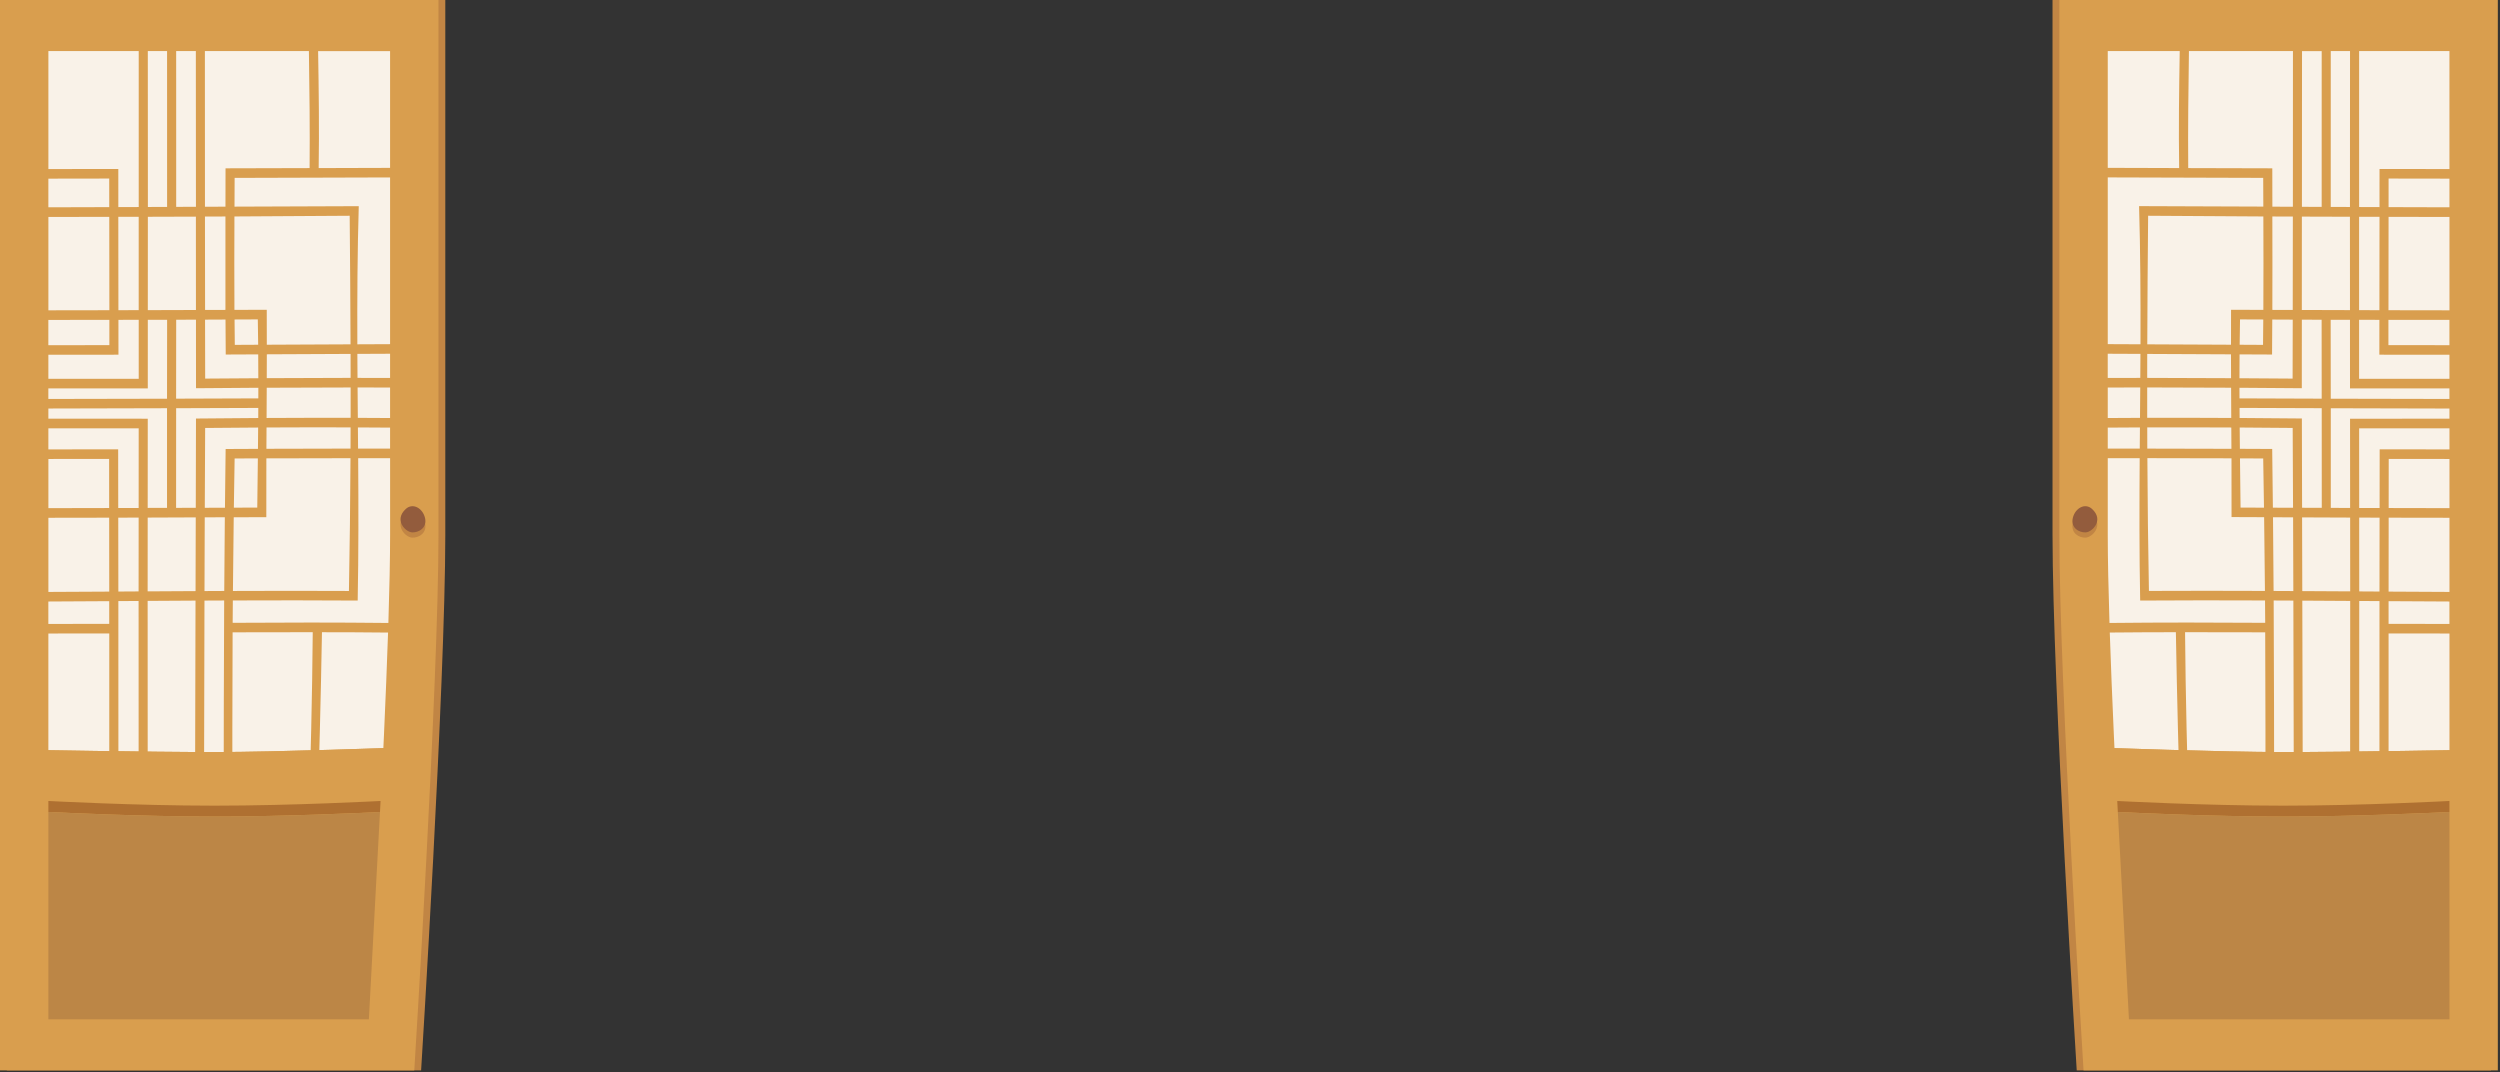 <?xml version="1.0" encoding="UTF-8"?> <svg xmlns="http://www.w3.org/2000/svg" width="1028" height="441" viewBox="0 0 1028 441" fill="none"><rect x="0" y="0" width="1028" height="441" fill="#333333" stroke="none"/><path d="M183.11 0V219.94C183.11 281.17 173.16 440.16 173.16 440.16H2.81V0H183.11Z" fill="#C18544"></path><path d="M169.81 12.8H13.14V428.34H155.72C155.72 428.34 169.81 300.99 169.81 185.45V12.8Z" fill="#F9F2E8"></path><path d="M0 440.16H170.35C170.35 440.16 180.3 281.17 180.3 219.94V0H0V440.16ZM19.89 247.34C28.23 247.3 36.57 247.25 44.91 247.2C44.91 250.31 44.91 253.42 44.91 256.53C36.57 256.54 28.22 256.55 19.88 256.56V247.33L19.89 247.34ZM19.89 212.91C28.22 212.9 36.55 212.89 44.89 212.87C44.9 223 44.91 233.13 44.92 243.27C36.58 243.32 28.24 243.37 19.9 243.4V212.91H19.89ZM19.89 188.73C28.22 188.73 36.54 188.71 44.87 188.7C44.88 195.43 44.87 202.17 44.89 208.9C36.56 208.92 28.23 208.93 19.9 208.95V188.72L19.89 188.73ZM19.89 184.79V176.12C32.27 176.12 44.65 176.13 57.03 176.12C57.02 187.04 57.02 197.96 57.01 208.88C54.21 208.88 51.42 208.9 48.62 208.9C48.61 200.85 48.6 192.81 48.59 184.76C39.02 184.77 29.46 184.78 19.89 184.79ZM57.01 212.84C57.01 222.96 56.99 233.07 56.99 243.19C54.22 243.21 51.44 243.22 48.67 243.24C48.67 233.11 48.65 222.99 48.63 212.86C51.42 212.86 54.22 212.84 57.01 212.84ZM92.71 127.43C89.92 127.43 87.12 127.45 84.33 127.45C84.31 114.65 84.29 101.85 84.28 89.05C87.09 89.04 89.89 89.03 92.7 89.02C92.67 101.82 92.66 114.62 92.7 127.43H92.71ZM80.58 127.47C73.98 127.49 67.38 127.51 60.78 127.53C60.78 114.73 60.8 101.94 60.8 89.14C67.39 89.12 73.97 89.1 80.55 89.08C80.55 101.88 80.57 114.68 80.57 127.47H80.58ZM80.6 159.64C89.14 159.56 97.69 159.5 106.23 159.45C106.23 160.91 106.23 162.36 106.22 163.81C94.95 163.85 83.69 163.89 72.42 163.93C72.44 153.11 72.45 142.29 72.45 131.47C75.16 131.47 77.87 131.46 80.58 131.45C80.58 140.85 80.6 150.24 80.6 159.64ZM109.51 212.64C109.48 204.58 109.49 196.53 109.53 188.48C121.06 188.44 132.59 188.41 144.12 188.41C144.02 206.61 143.83 224.81 143.48 243.01C127.58 242.93 111.68 242.94 95.78 243.01C95.86 232.9 95.97 222.8 96.11 212.71C100.58 212.69 105.05 212.68 109.52 212.66L109.51 212.64ZM105.79 208.72C102.58 208.73 99.37 208.74 96.16 208.75C96.26 202.01 96.35 195.26 96.48 188.52C99.66 188.5 102.84 188.5 106.03 188.49C105.95 195.23 105.87 201.97 105.79 208.72ZM144.18 159.33C144.18 163.49 144.18 167.65 144.18 171.81C132.66 171.78 121.14 171.81 109.62 171.87C109.65 167.73 109.66 163.58 109.68 159.44C121.18 159.38 132.68 159.34 144.19 159.33H144.18ZM109.69 155.5C109.7 152.23 109.71 148.96 109.72 145.69C121.2 145.64 132.68 145.58 144.16 145.53C144.16 148.81 144.16 152.1 144.17 155.38C132.68 155.38 121.18 155.43 109.69 155.5ZM144.16 175.74C144.16 178.65 144.16 181.56 144.14 184.46C132.61 184.46 121.08 184.49 109.55 184.54C109.56 181.62 109.58 178.7 109.6 175.78C121.12 175.72 132.65 175.7 144.17 175.74H144.16ZM92.73 131.4C92.75 136.19 92.78 140.98 92.82 145.78C97.27 145.76 101.73 145.74 106.18 145.72C106.2 148.99 106.22 152.26 106.22 155.53C98.94 155.57 91.65 155.62 84.37 155.68C84.35 147.6 84.34 139.52 84.32 131.44C87.12 131.43 89.92 131.42 92.72 131.4H92.73ZM96.55 141.81C96.5 138.33 96.48 134.86 96.45 131.38C99.64 131.36 102.83 131.36 106.01 131.34C106.08 134.82 106.12 138.29 106.16 141.76C102.96 141.78 99.75 141.79 96.55 141.81ZM96.41 89.01C112.2 88.94 128 88.85 143.79 88.72C143.96 106.34 144.08 123.96 144.14 141.59C132.66 141.64 121.19 141.7 109.71 141.75C109.71 136.96 109.72 132.17 109.69 127.38C105.26 127.4 100.83 127.4 96.4 127.42C96.32 114.62 96.35 101.81 96.4 89.01H96.41ZM96.43 84.96C96.45 81.02 96.47 77.09 96.48 73.15C117.79 73.1 139.09 73.01 160.4 72.96V141.52C155.91 141.54 151.43 141.56 146.94 141.58C146.87 122.63 146.96 103.69 147.52 84.78C130.49 84.83 113.46 84.9 96.43 84.97V84.96ZM160.4 145.46V155.41C155.94 155.4 151.48 155.39 147.01 155.39C146.99 152.1 146.97 148.81 146.95 145.52C151.43 145.5 155.91 145.48 160.39 145.46H160.4ZM160.4 184.46C156.01 184.46 151.63 184.46 147.24 184.46C147.22 181.56 147.2 178.66 147.17 175.76C151.58 175.78 155.99 175.8 160.4 175.84V184.47V184.46ZM147.14 171.82C147.11 167.66 147.07 163.49 147.04 159.33C151.49 159.33 155.94 159.33 160.4 159.35V171.89C155.98 171.86 151.56 171.84 147.14 171.82ZM159.7 256.16C138.35 255.93 117.02 255.96 95.67 256.1C95.69 253.04 95.71 249.97 95.74 246.91C112.85 246.85 129.97 246.83 147.08 246.95C147.46 227.45 147.41 207.93 147.28 188.4C151.66 188.4 156.03 188.4 160.41 188.4V219.94C160.41 229.76 160.15 242.21 159.7 256.16ZM92.78 184.62C92.66 192.67 92.58 200.72 92.5 208.77C89.74 208.77 86.97 208.79 84.21 208.8C84.25 197.86 84.3 186.92 84.36 175.98C91.62 175.91 98.89 175.85 106.15 175.81C106.13 178.73 106.1 181.65 106.07 184.57C101.64 184.59 97.21 184.59 92.78 184.63V184.62ZM92.21 243C89.5 243.01 86.8 243.02 84.09 243.04C84.12 232.94 84.15 222.84 84.19 212.73C86.94 212.72 89.7 212.71 92.45 212.7C92.35 222.8 92.27 232.9 92.21 243ZM80.59 172.09C80.55 184.33 80.53 196.56 80.5 208.8C77.8 208.8 75.11 208.82 72.41 208.83C72.39 195.17 72.41 181.52 72.43 167.86C83.69 167.82 94.95 167.78 106.21 167.74C106.21 169.12 106.2 170.5 106.19 171.89C97.66 171.94 89.13 172.01 80.6 172.1L80.59 172.09ZM80.41 243.06C73.84 243.09 67.28 243.13 60.71 243.17C60.71 233.06 60.73 222.94 60.73 212.83C67.32 212.81 73.9 212.78 80.49 212.75C80.47 222.85 80.44 232.96 80.41 243.06ZM19.89 167.98C36.15 167.96 52.42 167.92 68.68 167.86C68.66 181.52 68.65 195.17 68.68 208.83C66.03 208.83 63.38 208.85 60.73 208.85C60.73 196.62 60.73 184.4 60.76 172.17C47.14 172.17 33.51 172.16 19.89 172.15V167.97V167.98ZM19.89 159.7C33.52 159.7 47.14 159.71 60.77 159.72C60.78 150.32 60.77 140.91 60.78 131.51C63.43 131.51 66.07 131.5 68.72 131.49C68.72 142.31 68.7 153.13 68.68 163.95C52.42 164 36.15 164.04 19.88 164.05V159.7H19.89ZM57.04 127.53C54.26 127.53 51.48 127.54 48.69 127.55C48.68 114.75 48.66 101.95 48.65 89.16C51.44 89.16 54.24 89.15 57.03 89.14C57.03 101.94 57.03 114.73 57.03 127.53H57.04ZM19.89 145.88C29.5 145.87 39.1 145.86 48.71 145.85C48.71 141.07 48.71 136.3 48.7 131.52C51.48 131.52 54.26 131.51 57.04 131.5C57.04 139.59 57.04 147.67 57.04 155.76C44.66 155.76 32.28 155.76 19.89 155.75V145.88ZM19.89 131.55C28.25 131.55 36.61 131.54 44.97 131.53C44.97 134.99 44.97 138.46 44.97 141.92C36.61 141.92 28.25 141.94 19.88 141.95V131.56L19.89 131.55ZM19.89 89.21C28.24 89.2 36.58 89.19 44.93 89.17C44.94 101.97 44.95 114.76 44.97 127.56C36.61 127.58 28.25 127.59 19.9 127.6V89.21H19.89ZM19.89 73.46C28.23 73.45 36.57 73.44 44.91 73.42C44.91 77.34 44.91 81.25 44.92 85.17C36.58 85.2 28.23 85.22 19.89 85.24V73.46ZM57.04 21.01C57.04 42.38 57.04 63.76 57.04 85.13C54.25 85.14 51.45 85.15 48.66 85.16C48.66 79.93 48.66 74.71 48.65 69.48C39.07 69.5 29.49 69.51 19.9 69.52V21.01H57.04ZM68.7 21.01C68.7 42.37 68.7 63.72 68.71 85.08C66.08 85.09 63.44 85.1 60.81 85.11C60.81 63.74 60.79 42.37 60.78 21.01H68.7ZM80.53 21.01C80.54 42.35 80.55 63.69 80.57 85.03C77.86 85.04 75.16 85.05 72.45 85.06C72.45 63.71 72.45 42.36 72.44 21H80.54L80.53 21.01ZM127.02 21.01C127.26 37.05 127.45 53.09 127.31 69.12C115.79 69.16 104.27 69.19 92.74 69.21C92.74 74.47 92.72 79.72 92.71 84.98C89.9 84.99 87.09 85 84.28 85.02C84.27 63.68 84.26 42.35 84.25 21.01H127.02ZM160.4 21.01V69.03C153.51 69.05 146.61 69.07 139.72 69.09C136.83 69.09 133.94 69.11 131.04 69.12C131.29 53.09 131.08 37.05 130.81 21.02H160.4V21.01ZM127.61 419.15C129.59 366.09 131.49 313.08 132.39 259.97C141.45 259.97 150.51 260.01 159.57 260.11C157.81 312.86 153.72 384.91 151.69 419.16H127.62L127.61 419.15ZM95.46 419.15C95.71 366.16 95.38 313.03 95.65 260.01C106.64 260.01 117.62 259.97 128.6 259.96C128.17 313.08 125.96 366.09 123.89 419.15H95.45H95.46ZM83.55 419.15C83.88 361.75 83.93 304.35 84.08 246.96C86.78 246.95 89.48 246.93 92.18 246.92C91.87 304.32 92.08 361.75 91.74 419.15H83.54H83.55ZM60.77 419.15C60.79 361.8 60.72 304.44 60.71 247.09C67.27 247.05 73.84 247.01 80.4 246.97C80.28 304.36 80.16 361.75 79.82 419.14H60.76L60.77 419.15ZM48.66 419.15C48.69 361.82 48.71 304.5 48.67 247.17C51.44 247.15 54.21 247.14 56.99 247.12C56.99 304.46 57.04 361.81 57.03 419.15H48.66ZM19.89 419.15V260.5C28.23 260.49 36.58 260.48 44.93 260.47C44.97 313.36 44.96 366.26 44.93 419.15H19.9H19.89Z" fill="#D99E4E"></path><path d="M164.41 307.39C164.41 307.39 113.73 309.25 87.86 309.25C61.99 309.25 9.68 308.32 9.68 308.32V426.21H162.65L164.41 307.4V307.39Z" fill="#D99E4E"></path><path d="M164.41 307.39C164.41 307.39 113.73 309.25 87.86 309.25C61.99 309.25 9.68 308.32 9.68 308.32V426.21H162.65L164.41 307.4V307.39Z" fill="#D99E4E"></path><path d="M19.89 333.88V329.36C19.89 329.36 55.71 331.29 88.19 331.29C120.67 331.29 156.49 329.36 156.49 329.36L156.25 333.89C149.68 334.22 117.58 335.76 88.19 335.76C58.8 335.76 25.87 334.18 19.89 333.88Z" fill="#AF7031"></path><path d="M19.89 419.15V333.88C25.87 334.18 58.42 335.76 88.19 335.76C117.96 335.76 149.68 334.22 156.25 333.89L151.68 419.15H19.89Z" fill="#BC8646"></path><path d="M166.85 211.45C169.71 208.82 173.77 211.04 174.76 215.1C175.75 219.16 172.23 221.19 169.49 221.08C166.74 220.96 161.85 216.03 166.85 211.45Z" fill="#C18544"></path><path d="M166.85 209.29C169.71 206.66 173.77 208.88 174.76 212.94C175.75 217 172.23 219.03 169.49 218.92C166.74 218.8 161.85 213.87 166.85 209.29Z" fill="#935C3D"></path><path d="M844 0V219.94C844 281.17 853.95 440.16 853.95 440.16H1024.3V0H844Z" fill="#C18544"></path><path d="M857.289 12.8H1013.96V428.34H871.379C871.379 428.34 857.289 300.99 857.289 185.45V12.8Z" fill="#F9F2E8"></path><path d="M1027.11 0H846.81V219.94C846.81 281.17 856.76 440.16 856.76 440.16H1027.11V0ZM1007.21 256.56C998.87 256.55 990.52 256.54 982.18 256.53C982.18 253.42 982.18 250.31 982.18 247.2C990.52 247.25 998.86 247.3 1007.2 247.34V256.57L1007.21 256.56ZM1007.21 243.4C998.87 243.36 990.53 243.32 982.19 243.27C982.19 233.14 982.2 223.01 982.22 212.87C990.55 212.89 998.88 212.9 1007.22 212.91V243.4H1007.21ZM1007.21 208.95C998.88 208.93 990.55 208.92 982.22 208.9C982.22 202.17 982.22 195.43 982.24 188.7C990.57 188.71 998.89 188.72 1007.22 188.73V208.96L1007.21 208.95ZM978.52 184.76C978.51 192.81 978.5 200.85 978.49 208.9C975.69 208.9 972.9 208.88 970.1 208.88C970.1 197.96 970.1 187.04 970.08 176.12C982.46 176.13 994.84 176.12 1007.22 176.12V184.79C997.65 184.79 988.09 184.77 978.52 184.76ZM978.48 212.86C978.47 222.99 978.45 233.11 978.44 243.24C975.67 243.22 972.89 243.21 970.12 243.19C970.12 233.07 970.11 222.96 970.1 212.84C972.89 212.84 975.69 212.86 978.48 212.86ZM934.4 89.02C937.21 89.03 940.01 89.04 942.82 89.05C942.82 101.85 942.8 114.65 942.77 127.45C939.98 127.45 937.18 127.43 934.39 127.43C934.44 114.63 934.42 101.83 934.39 89.02H934.4ZM946.54 89.07C953.12 89.09 959.71 89.12 966.29 89.13C966.29 101.93 966.3 114.72 966.31 127.52C959.71 127.5 953.11 127.48 946.51 127.46C946.51 114.66 946.52 101.86 946.53 89.07H946.54ZM946.52 131.45C949.23 131.45 951.94 131.47 954.65 131.47C954.65 142.29 954.66 153.11 954.68 163.93C943.42 163.89 932.15 163.85 920.88 163.81C920.88 162.36 920.87 160.9 920.87 159.45C929.41 159.5 937.96 159.56 946.5 159.64C946.5 150.24 946.51 140.85 946.52 131.45ZM931.01 212.69C931.15 222.79 931.26 232.89 931.34 242.99C915.44 242.93 899.54 242.91 883.64 242.99C883.29 224.79 883.09 206.59 883 188.39C894.53 188.39 906.06 188.42 917.59 188.46C917.63 196.51 917.64 204.57 917.61 212.62C922.08 212.65 926.55 212.65 931.02 212.67L931.01 212.69ZM921.08 188.49C924.26 188.5 927.44 188.5 930.63 188.52C930.76 195.26 930.85 202.01 930.95 208.75C927.74 208.74 924.53 208.73 921.32 208.72C921.24 201.97 921.16 195.23 921.08 188.49ZM917.43 159.43C917.45 163.57 917.47 167.72 917.49 171.86C905.97 171.8 894.45 171.77 882.93 171.8C882.93 167.64 882.92 163.48 882.93 159.32C894.43 159.32 905.93 159.36 917.44 159.43H917.43ZM882.93 155.39C882.93 152.11 882.93 148.82 882.94 145.54C894.42 145.59 905.9 145.65 917.38 145.7C917.38 148.97 917.39 152.24 917.41 155.51C905.92 155.44 894.42 155.4 882.93 155.39ZM917.51 175.79C917.53 178.71 917.54 181.63 917.56 184.55C906.03 184.5 894.5 184.47 882.97 184.47C882.96 181.56 882.95 178.66 882.95 175.75C894.47 175.71 906 175.74 917.52 175.79H917.51ZM942.77 131.44C942.76 139.52 942.74 147.6 942.72 155.68C935.44 155.62 928.15 155.57 920.87 155.53C920.87 152.26 920.89 148.99 920.91 145.72C925.36 145.74 929.82 145.76 934.27 145.78C934.32 140.99 934.34 136.2 934.36 131.4C937.16 131.41 939.96 131.43 942.76 131.44H942.77ZM920.95 141.76C920.99 138.29 921.03 134.81 921.1 131.34C924.29 131.36 927.48 131.37 930.66 131.38C930.63 134.86 930.61 138.33 930.56 141.81C927.36 141.79 924.15 141.78 920.95 141.76ZM930.7 127.42C926.27 127.41 921.84 127.4 917.41 127.38C917.38 132.17 917.39 136.96 917.39 141.75C905.91 141.69 894.44 141.64 882.96 141.59C883.02 123.97 883.14 106.35 883.31 88.72C899.1 88.85 914.9 88.94 930.69 89.01C930.74 101.81 930.77 114.62 930.69 127.42H930.7ZM879.59 84.77C880.14 103.68 880.23 122.62 880.17 141.57C875.68 141.55 871.2 141.53 866.71 141.51V72.95C888.02 73.01 909.32 73.09 930.63 73.14C930.65 77.08 930.66 81.01 930.68 84.95C913.65 84.88 896.62 84.81 879.59 84.76V84.77ZM880.15 145.52C880.13 148.81 880.11 152.1 880.09 155.39C875.63 155.39 871.17 155.39 866.7 155.41V145.46C871.18 145.48 875.66 145.5 880.14 145.52H880.15ZM866.71 175.84C871.12 175.81 875.53 175.78 879.94 175.76C879.92 178.66 879.89 181.56 879.87 184.46C875.48 184.46 871.1 184.46 866.71 184.46V175.83V175.84ZM866.71 171.89V159.35C871.16 159.34 875.61 159.33 880.07 159.33C880.04 163.49 880.01 167.66 879.97 171.82C875.55 171.84 871.13 171.86 866.71 171.89ZM866.71 219.94V188.4C871.09 188.4 875.46 188.4 879.84 188.4C879.71 207.93 879.66 227.45 880.04 246.95C897.15 246.83 914.27 246.84 931.38 246.91C931.4 249.97 931.43 253.04 931.45 256.1C910.1 255.96 888.77 255.93 867.42 256.16C866.98 242.21 866.71 229.76 866.71 219.94ZM921.04 184.56C921.01 181.64 920.98 178.72 920.96 175.8C928.22 175.84 935.49 175.9 942.75 175.97C942.81 186.91 942.86 197.85 942.9 208.79C940.14 208.79 937.37 208.77 934.61 208.76C934.53 200.71 934.44 192.66 934.33 184.61C929.9 184.58 925.47 184.57 921.04 184.55V184.56ZM934.66 212.7C937.41 212.71 940.17 212.72 942.92 212.73C942.96 222.83 942.99 232.93 943.02 243.04C940.31 243.03 937.61 243.02 934.9 243C934.84 232.9 934.76 222.8 934.66 212.7ZM920.93 171.88C920.93 170.5 920.91 169.12 920.91 167.73C932.17 167.77 943.43 167.81 954.69 167.85C954.71 181.51 954.72 195.16 954.71 208.82C952.01 208.82 949.32 208.8 946.62 208.79C946.59 196.55 946.57 184.32 946.53 172.08C938 171.99 929.47 171.92 920.94 171.87L920.93 171.88ZM946.62 212.75C953.21 212.77 959.79 212.81 966.38 212.83C966.38 222.94 966.4 233.06 966.4 243.17C959.83 243.13 953.27 243.09 946.7 243.06C946.68 232.96 946.65 222.85 946.62 212.75ZM1007.21 172.16C993.59 172.16 979.96 172.18 966.34 172.18C966.36 184.41 966.36 196.63 966.37 208.86C963.72 208.86 961.07 208.84 958.42 208.84C958.44 195.18 958.43 181.53 958.42 167.87C974.68 167.93 990.95 167.97 1007.21 167.99V172.17V172.16ZM1007.21 164.05C990.94 164.03 974.68 164 958.41 163.95C958.39 153.13 958.38 142.31 958.37 131.49C961.02 131.49 963.66 131.5 966.31 131.51C966.31 140.91 966.31 150.32 966.32 159.72C979.95 159.72 993.57 159.71 1007.2 159.7V164.05H1007.21ZM970.07 89.14C972.86 89.14 975.66 89.15 978.45 89.16C978.44 101.96 978.43 114.76 978.41 127.55C975.63 127.55 972.85 127.54 970.06 127.53C970.06 114.73 970.06 101.94 970.06 89.14H970.07ZM1007.21 155.75C994.83 155.75 982.45 155.77 970.06 155.76C970.06 147.67 970.06 139.59 970.06 131.5C972.84 131.5 975.62 131.51 978.4 131.52C978.4 136.3 978.4 141.07 978.39 145.85C988 145.85 997.6 145.87 1007.21 145.88V155.75ZM1007.21 141.94C998.85 141.94 990.49 141.92 982.12 141.91C982.12 138.45 982.12 134.98 982.12 131.52C990.48 131.53 998.84 131.54 1007.2 131.54V141.93L1007.21 141.94ZM1007.21 127.6C998.85 127.59 990.49 127.58 982.14 127.56C982.15 114.76 982.17 101.97 982.18 89.17C990.53 89.19 998.87 89.2 1007.22 89.21V127.6H1007.21ZM1007.21 85.24C998.87 85.22 990.52 85.2 982.18 85.17C982.18 81.25 982.18 77.34 982.19 73.42C990.53 73.44 998.87 73.44 1007.21 73.46V85.24ZM1007.21 21.01V69.52C997.63 69.51 988.05 69.5 978.46 69.48C978.46 74.71 978.45 79.93 978.45 85.16C975.66 85.15 972.86 85.14 970.07 85.13C970.07 63.76 970.07 42.39 970.07 21.01H1007.21ZM966.33 21.01C966.32 42.38 966.3 63.75 966.3 85.11C963.67 85.1 961.03 85.09 958.4 85.08C958.4 63.72 958.4 42.37 958.41 21.01H966.33ZM954.68 21.01C954.68 42.36 954.67 63.71 954.67 85.07C951.96 85.06 949.26 85.05 946.55 85.04C946.56 63.7 946.57 42.36 946.59 21.02H954.69L954.68 21.01ZM942.86 21.01C942.86 42.35 942.85 63.68 942.83 85.02C940.02 85.01 937.21 85 934.4 84.98C934.39 79.72 934.38 74.47 934.37 69.21C922.85 69.19 911.33 69.16 899.8 69.12C899.66 53.08 899.86 37.04 900.09 21.01H942.86ZM896.3 21.01C896.03 37.05 895.82 53.08 896.07 69.11C893.18 69.11 890.29 69.09 887.39 69.08C880.5 69.06 873.6 69.04 866.71 69.02V21H896.3V21.01ZM875.42 419.15C873.39 384.9 869.3 312.85 867.54 260.1C876.6 260.01 885.66 259.97 894.72 259.96C895.62 313.07 897.51 366.09 899.5 419.14H875.43L875.42 419.15ZM903.21 419.15C901.14 366.1 898.93 313.08 898.5 259.96C909.48 259.96 920.46 260 931.45 260.01C931.72 313.03 931.4 366.16 931.64 419.15H903.2H903.21ZM935.36 419.15C935.03 361.75 935.24 304.32 934.93 246.92C937.63 246.93 940.33 246.95 943.03 246.96C943.18 304.36 943.24 361.75 943.56 419.15H935.36ZM947.29 419.15C946.95 361.76 946.83 304.37 946.71 246.98C953.27 247.02 959.84 247.05 966.4 247.1C966.4 304.45 966.33 361.81 966.34 419.16H947.28L947.29 419.15ZM970.08 419.15C970.08 361.81 970.13 304.46 970.12 247.12C972.89 247.14 975.66 247.15 978.44 247.17C978.4 304.5 978.42 361.82 978.45 419.15H970.08ZM982.18 419.15C982.15 366.26 982.14 313.36 982.18 260.47C990.53 260.47 998.87 260.49 1007.22 260.5V419.15H982.19H982.18Z" fill="#D99E4E"></path><path d="M862.689 307.39C862.689 307.39 913.37 309.25 939.24 309.25C965.11 309.25 1017.42 308.32 1017.42 308.32V426.21H864.449L862.689 307.4V307.39Z" fill="#D99E4E"></path><path d="M862.689 307.39C862.689 307.39 913.37 309.25 939.24 309.25C965.11 309.25 1017.42 308.32 1017.42 308.32V426.21H864.449L862.689 307.4V307.39Z" fill="#D99E4E"></path><path d="M1007.21 333.88V329.36C1007.21 329.36 971.39 331.29 938.91 331.29C906.43 331.29 870.61 329.36 870.61 329.36L870.85 333.89C877.42 334.22 909.52 335.76 938.91 335.76C968.3 335.76 1001.23 334.18 1007.21 333.88Z" fill="#AF7031"></path><path d="M1007.21 419.15V333.88C1001.23 334.18 968.681 335.76 938.911 335.76C909.141 335.76 877.421 334.22 870.851 333.89L875.421 419.15H1007.21Z" fill="#BC8646"></path><path d="M860.26 211.45C857.4 208.82 853.34 211.04 852.35 215.1C851.36 219.16 854.88 221.19 857.62 221.08C860.37 220.96 865.26 216.03 860.26 211.45Z" fill="#C18544"></path><path d="M860.26 209.29C857.4 206.66 853.34 208.88 852.35 212.94C851.36 217 854.88 219.03 857.62 218.92C860.37 218.8 865.26 213.87 860.26 209.29Z" fill="#935C3D"></path></svg> 